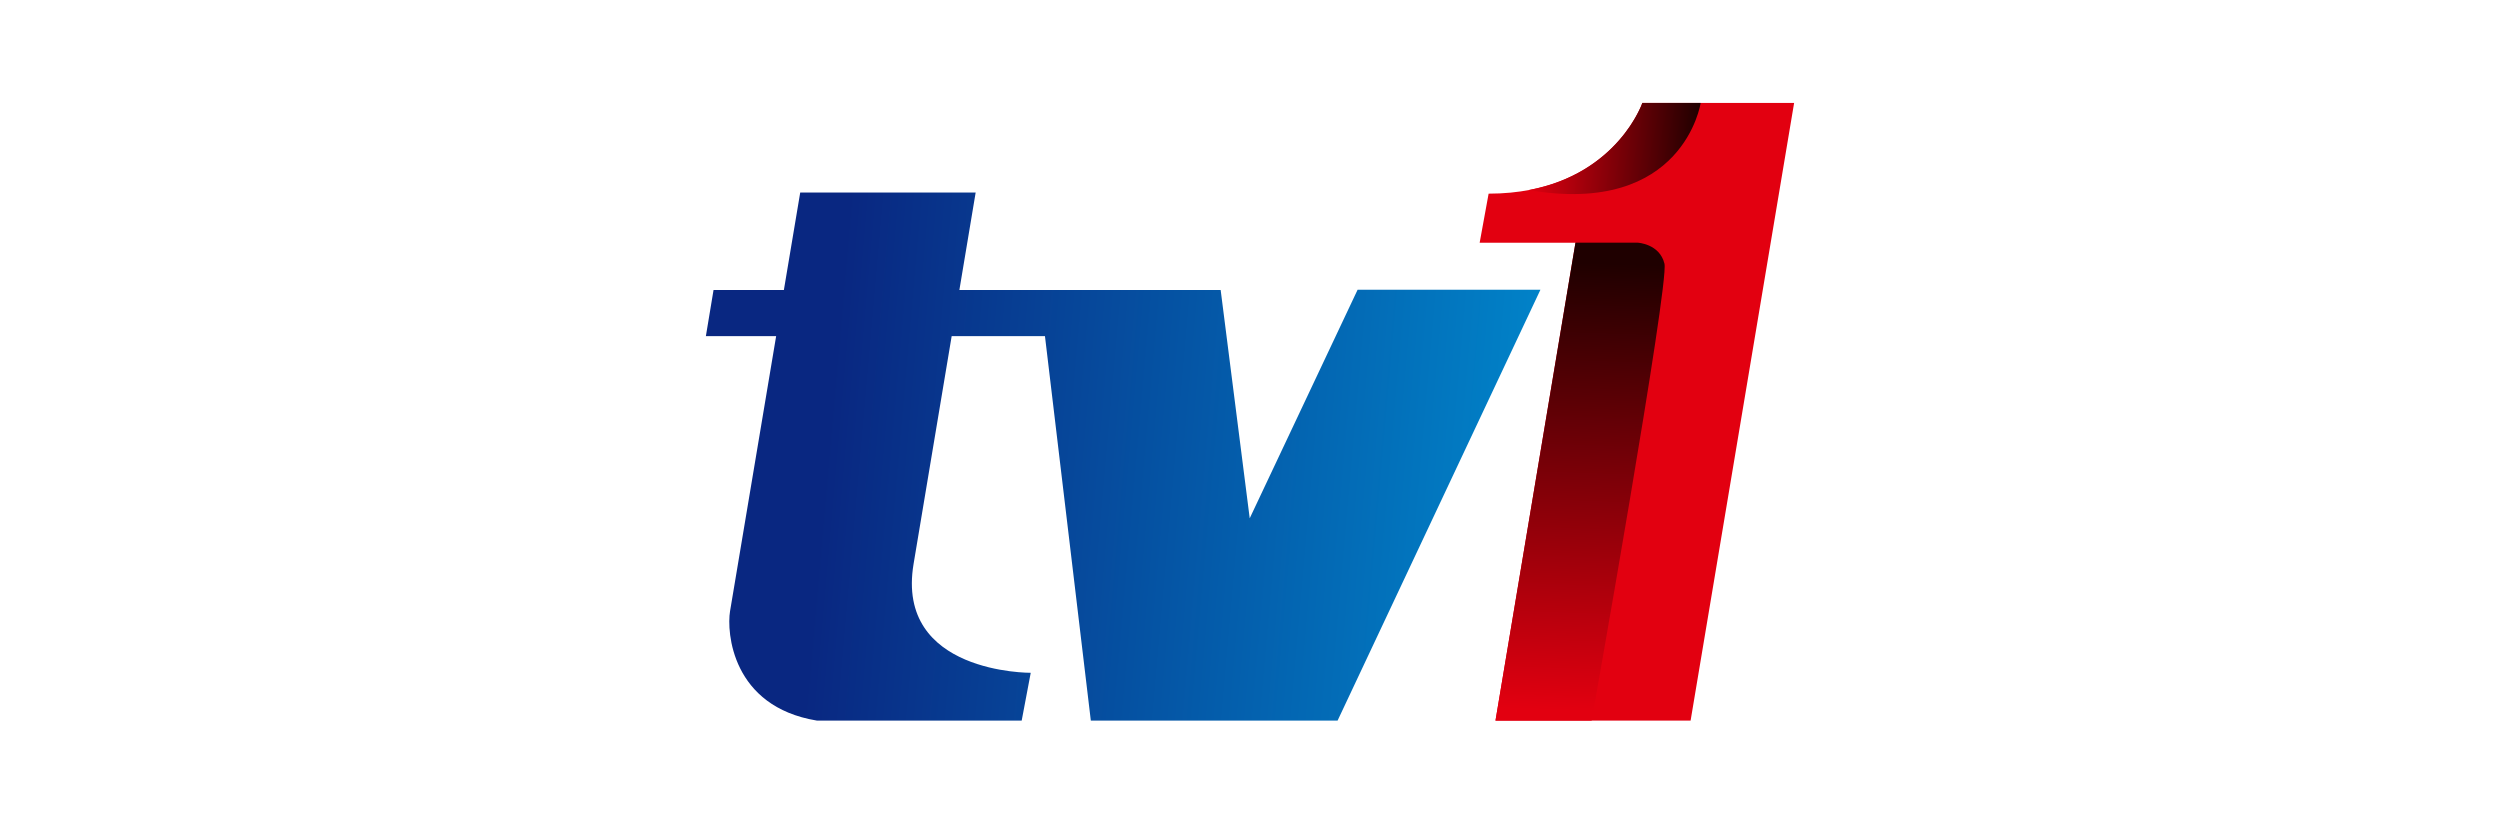 <svg width="170" height="56" viewBox="0 0 170 56" fill="none" xmlns="http://www.w3.org/2000/svg">
<path d="M92.317 19.703L84.981 35.244L83.005 19.718H65.238C65.879 15.883 66.345 13.091 66.345 13.091H54.415L53.304 19.718H48.521L48 22.855H52.778C52.778 22.855 50.078 38.967 49.643 41.562C49.407 42.973 49.752 48.048 55.55 49H69.475L70.09 45.75C70.09 45.75 60.87 45.823 62.124 38.342C63.244 31.661 63.813 28.245 64.714 22.855H71.057L74.176 49H90.956L104.749 19.703H92.317Z" fill="url(#paint0_linear)"/>
<path d="M101.226 13.169L100.617 16.504H107.132L101.693 49H114.961L122 7H111.681C111.681 7 109.574 13.169 101.226 13.169Z" fill="#E20010"/>
<path d="M113.183 17.93C112.854 16.574 111.364 16.503 111.364 16.503H107.132L101.693 49H108.232C108.232 49 113.513 19.288 113.183 17.93Z" fill="url(#paint1_linear)"/>
<path d="M111.68 7C111.68 7 110.044 11.783 103.95 12.925C114.49 14.726 115.645 7 115.645 7H111.68Z" fill="url(#paint2_linear)"/>
<defs>
<linearGradient id="paint0_linear" x1="108.307" y1="31.849" x2="56.477" y2="27.276" gradientUnits="userSpaceOnUse">
<stop stop-color="#008BCF"/>
<stop offset="1" stop-color="#092781"/>
</linearGradient>
<linearGradient id="paint1_linear" x1="101.551" y1="48.149" x2="102.582" y2="17.685" gradientUnits="userSpaceOnUse">
<stop stop-color="#E20010"/>
<stop offset="1" stop-color="#1F0000"/>
</linearGradient>
<linearGradient id="paint2_linear" x1="103.95" y1="6.719" x2="115.645" y2="7.002" gradientUnits="userSpaceOnUse">
<stop stop-color="#E20010"/>
<stop offset="1" stop-color="#1F0000"/>
</linearGradient>
</defs>
</svg>
